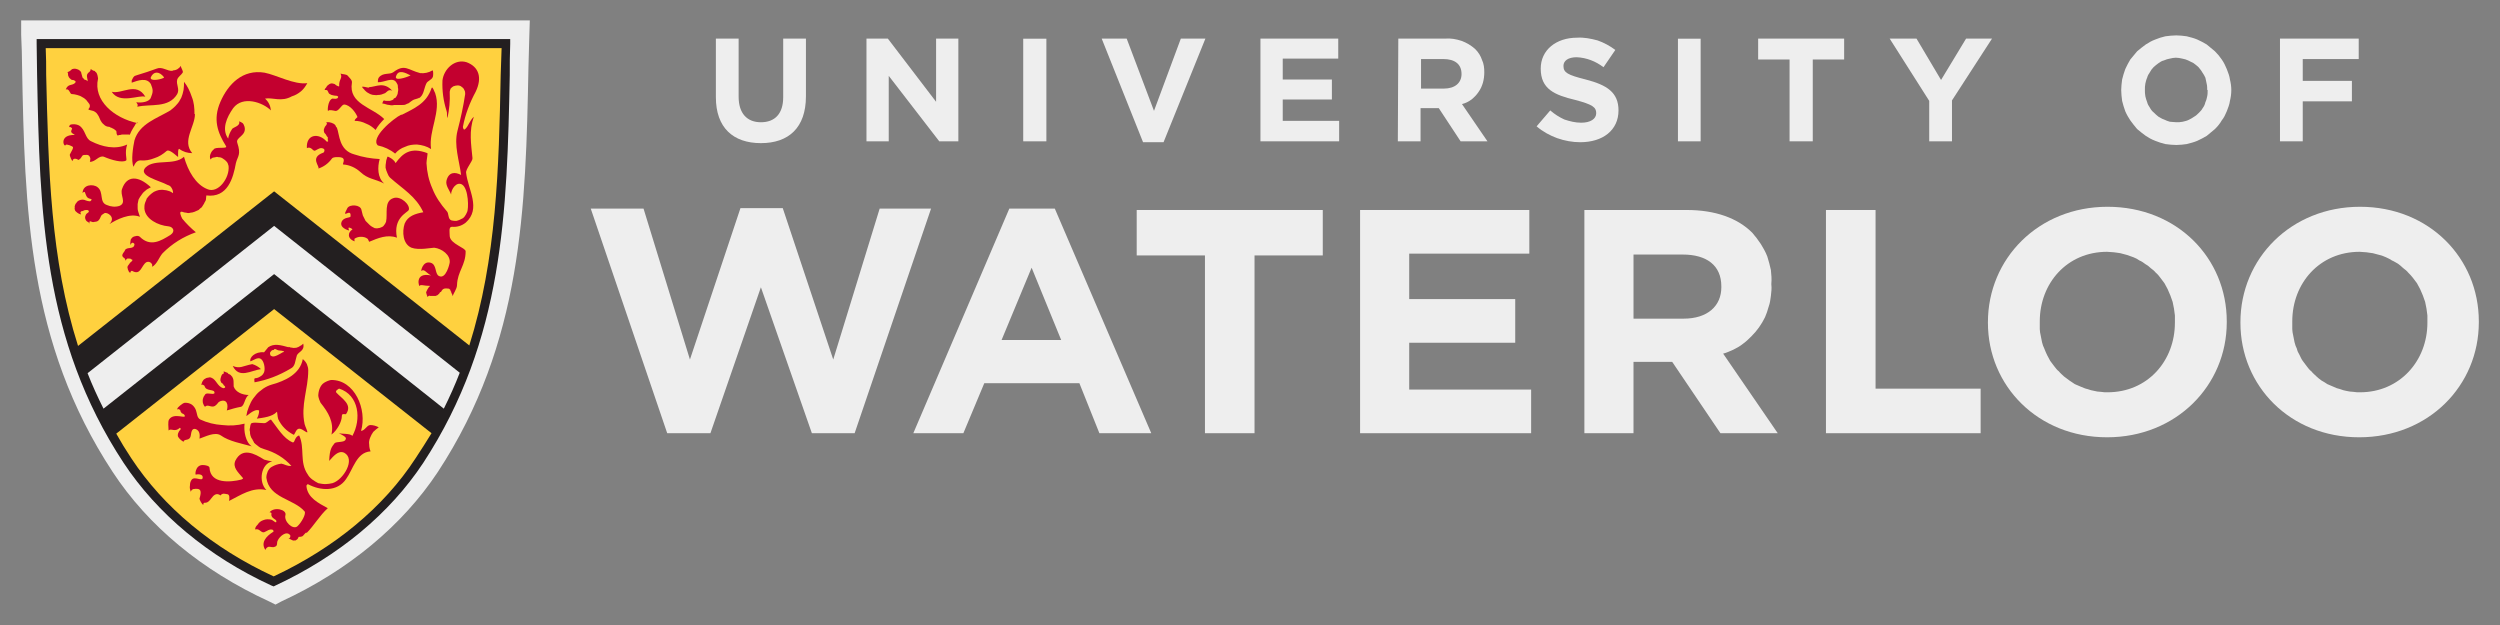 <?xml version="1.0" encoding="utf-8"?>
<!-- Generator: Adobe Illustrator 16.0.0, SVG Export Plug-In . SVG Version: 6.00 Build 0)  -->
<!DOCTYPE svg PUBLIC "-//W3C//DTD SVG 1.1//EN" "http://www.w3.org/Graphics/SVG/1.1/DTD/svg11.dtd">
<svg version="1.1" id="Layer_1" xmlns="http://www.w3.org/2000/svg" xmlns:xlink="http://www.w3.org/1999/xlink" x="0px" y="0px"
	  viewBox="0 0 260 65" enable-background="new 0 0 260 65" xml:space="preserve">
<rect x="0" y="0" width="260" height="65" fill="#808080" stroke="none"/>
<g>
	<polygon fill="#EEEEEE" points="61.439,21.697 66.928,21.697 71.753,37.392 77.007,21.647 81.407,21.647 86.657,37.392
		91.485,21.697 96.83,21.697 88.882,45.054 84.435,45.054 79.134,29.875 73.884,45.054 69.39,45.054 	"/>
	<path fill="#EEEEEE" d="M104.969,21.697h4.731l10.031,23.356h-5.395l-2.08-5.2h-9.89l-2.175,5.2h-5.206L104.969,21.697z
		 M110.364,35.361l-3.075-7.52l-3.125,7.52H110.364z"/>
	<polygon fill="#EEEEEE" points="125.315,26.566 118.217,26.566 118.217,21.839 137.568,21.839 137.568,26.566 130.471,26.566
		130.471,45.054 125.315,45.054 	"/>
	<polygon fill="#EEEEEE" points="141.449,21.839 159.05,21.839 159.05,26.378 146.558,26.378 146.558,31.105 157.584,31.105
		157.584,35.645 146.558,35.645 146.558,40.515 159.238,40.515 159.238,45.054 141.449,45.054 	"/>
	<path fill="#EEEEEE" d="M164.775,21.839h10.645c2.981,0,5.301,0.851,6.814,2.364c0.331,0.378,0.614,0.755,0.897,1.181
		c0.239,0.378,0.476,0.803,0.664,1.277c0.142,0.473,0.283,0.944,0.378,1.416c0.047,0.476,0.095,0.948,0.047,1.42v0.095
		c0.048,0.378,0,0.803-0.047,1.184c-0.047,0.378-0.095,0.755-0.236,1.133c-0.094,0.378-0.236,0.756-0.378,1.089
		c-0.188,0.378-0.38,0.709-0.616,1.039c-0.236,0.331-0.473,0.614-0.756,0.896c-0.283,0.287-0.569,0.57-0.9,0.807
		c-0.283,0.236-0.613,0.425-0.991,0.613c-0.334,0.142-0.712,0.33-1.089,0.425l5.678,8.276h-5.961l-5.017-7.423h-4.023v7.423h-5.108
		V21.839z M175.09,33.14c2.509,0,3.929-1.325,3.929-3.265V29.78c0-2.175-1.515-3.308-4.022-3.308h-5.112v6.667H175.09z"/>
	<polygon fill="#EEEEEE" points="189.899,21.839 195.059,21.839 195.059,40.42 205.986,40.42 205.986,45.054 189.899,45.054 	"/>
	<path fill="#EEEEEE" d="M206.744,33.564v-0.048c0-6.619,5.251-12.011,12.442-12.011c7.24,0,12.398,5.345,12.398,11.916v0.095
		c0,6.572-5.253,11.962-12.445,11.962S206.744,40.136,206.744,33.564z M226.19,33.564v-0.048c0-0.235,0-0.472,0-0.711
		c-0.048-0.236-0.048-0.472-0.095-0.708s-0.095-0.473-0.142-0.709c-0.095-0.235-0.142-0.425-0.236-0.661
		c-0.095-0.238-0.191-0.428-0.286-0.664c-0.095-0.188-0.235-0.425-0.33-0.613c-0.142-0.189-0.283-0.378-0.426-0.566
		c-0.142-0.188-0.283-0.378-0.472-0.522c-0.145-0.189-0.334-0.331-0.522-0.472c-0.188-0.189-0.378-0.331-0.566-0.426
		c-0.189-0.142-0.378-0.283-0.617-0.378c-0.188-0.142-0.378-0.235-0.613-0.33c-0.236-0.095-0.426-0.142-0.662-0.236
		c-0.238-0.047-0.475-0.142-0.711-0.189c-0.188-0.047-0.425-0.047-0.661-0.094c-0.238,0-0.475-0.05-0.711-0.05
		c-4.164,0-7.003,3.264-7.003,7.235v0.095c0,0.236,0,0.473,0,0.709c0,0.235,0.047,0.425,0.095,0.66
		c0.047,0.236,0.094,0.476,0.141,0.712c0.051,0.236,0.146,0.473,0.239,0.66c0.095,0.236,0.189,0.473,0.284,0.662
		c0.094,0.188,0.235,0.425,0.33,0.616c0.142,0.188,0.283,0.378,0.425,0.566c0.142,0.189,0.287,0.378,0.476,0.52
		c0.142,0.189,0.33,0.331,0.519,0.52c0.189,0.142,0.378,0.283,0.567,0.425c0.192,0.145,0.38,0.239,0.569,0.381
		c0.236,0.095,0.425,0.188,0.661,0.283s0.428,0.189,0.664,0.235c0.235,0.095,0.472,0.144,0.708,0.189
		c0.189,0.048,0.425,0.095,0.664,0.095c0.236,0.047,0.473,0.047,0.708,0.047C223.352,40.797,226.19,37.536,226.19,33.564z"/>
	<path fill="#EEEEEE" d="M233.004,33.564v-0.048c0-6.619,5.251-12.011,12.442-12.011c7.192,0,12.352,5.345,12.352,11.916v0.095
		c0,6.572-5.206,11.962-12.446,11.962C238.16,45.479,233.004,40.136,233.004,33.564z M252.45,33.564v-0.048c0-0.235,0-0.472,0-0.711
		c-0.048-0.236-0.048-0.472-0.095-0.708s-0.095-0.473-0.142-0.709c-0.095-0.235-0.142-0.425-0.235-0.661
		c-0.096-0.238-0.192-0.428-0.287-0.664c-0.095-0.188-0.236-0.425-0.33-0.613c-0.142-0.189-0.284-0.378-0.426-0.566
		s-0.33-0.378-0.472-0.522c-0.145-0.189-0.334-0.331-0.522-0.472c-0.188-0.189-0.378-0.331-0.566-0.473
		c-0.189-0.095-0.378-0.236-0.617-0.331c-0.188-0.142-0.425-0.235-0.614-0.33c-0.235-0.095-0.424-0.189-0.66-0.236
		c-0.239-0.047-0.476-0.142-0.712-0.189c-0.235-0.047-0.472-0.047-0.66-0.094c-0.239,0-0.476-0.05-0.712-0.05
		c-4.164,0-7.003,3.264-7.003,7.235v0.095c0,0.236,0,0.473,0,0.709c0,0.235,0.047,0.425,0.095,0.66
		c0.047,0.236,0.094,0.476,0.142,0.712c0.047,0.236,0.145,0.473,0.238,0.66c0.048,0.236,0.143,0.425,0.283,0.662
		c0.095,0.188,0.189,0.425,0.331,0.616c0.142,0.188,0.283,0.378,0.425,0.566c0.142,0.189,0.286,0.378,0.476,0.52
		c0.142,0.189,0.33,0.331,0.52,0.52c0.142,0.142,0.33,0.283,0.52,0.425c0.238,0.145,0.428,0.239,0.616,0.381
		c0.236,0.095,0.425,0.188,0.661,0.283c0.188,0.095,0.428,0.189,0.664,0.235c0.236,0.095,0.425,0.144,0.661,0.189
		c0.235,0.048,0.472,0.095,0.711,0.095c0.236,0.047,0.473,0.047,0.708,0.047C249.563,40.797,252.45,37.536,252.45,33.564z"/>
	<path fill="#EEEEEE" d="M74.451,10.111V4.014h2.367v6.05c0,1.75,0.897,2.65,2.316,2.65c1.467,0,2.319-0.9,2.319-2.603V4.014h2.364
		v6.003c0,3.264-1.797,4.869-4.684,4.869C76.248,14.886,74.451,13.28,74.451,10.111z"/>
	<polygon fill="#EEEEEE" points="90.113,4.014 92.335,4.014 97.353,10.586 97.353,4.014 99.669,4.014 99.669,14.697 97.683,14.697
		92.429,7.889 92.429,14.697 90.113,14.697 	"/>
	<rect x="106.415" y="4.025" fill="#EEEEEE" width="2.409" height="10.672"/>
	<polygon fill="#EEEEEE" points="114.576,4.014 117.175,4.014 120.015,11.53 122.807,4.014 125.362,4.014 121.009,14.791
		118.878,14.791 	"/>
	<polygon fill="#EEEEEE" points="131.087,4.014 139.177,4.014 139.177,6.094 133.404,6.094 133.404,8.27 138.516,8.27
		138.516,10.347 133.404,10.347 133.404,12.569 139.271,12.569 139.271,14.697 131.087,14.697 	"/>
	<path fill="#EEEEEE" d="M150.155,9.214c1.184,0,1.845-0.614,1.845-1.515c0-1.038-0.709-1.558-1.892-1.558h-2.32v3.072H150.155z
		 M145.424,4.014h4.873c0.567-0.047,1.136,0.047,1.703,0.236c0.522,0.188,0.994,0.472,1.419,0.85c0.331,0.33,0.57,0.708,0.711,1.137
		c0.189,0.378,0.237,0.85,0.237,1.274c0,0.378-0.048,0.759-0.143,1.089c-0.095,0.331-0.235,0.661-0.475,0.992
		c-0.188,0.283-0.425,0.52-0.709,0.755c-0.33,0.239-0.617,0.381-0.994,0.476l2.65,3.875h-2.792l-2.27-3.45h-1.895v3.45h-2.364
		L145.424,4.014z"/>
	<path fill="#EEEEEE" d="M159.806,13.139l1.42-1.655c0.428,0.378,0.946,0.708,1.467,0.944c0.569,0.188,1.136,0.333,1.752,0.333
		c0.945,0,1.562-0.381,1.562-0.994s-0.38-0.897-2.178-1.372c-2.175-0.52-3.594-1.134-3.594-3.262c0-1.938,1.607-3.214,3.782-3.214
		c0.712-0.047,1.42,0.095,2.131,0.284c0.661,0.235,1.278,0.566,1.845,0.991l-1.23,1.797c-0.803-0.613-1.75-0.991-2.792-1.039
		c-0.897,0-1.372,0.378-1.372,0.897c0,0.709,0.428,0.944,2.319,1.42c2.176,0.566,3.406,1.322,3.406,3.214
		c0,2.08-1.656,3.308-3.973,3.308c-0.806,0-1.608-0.142-2.414-0.425C161.178,14.083,160.47,13.705,159.806,13.139z"/>
	<rect x="174.506" y="4.025" fill="#EEEEEE" width="2.361" height="10.672"/>
	<polygon fill="#EEEEEE" points="186.115,6.188 182.849,6.188 182.849,4.014 191.791,4.014 191.791,6.188 188.527,6.188
		188.527,14.697 186.115,14.697 	"/>
	<polygon fill="#EEEEEE" points="200.639,10.491 196.525,4.014 199.316,4.014 201.869,8.316 204.473,4.014 207.17,4.014
		203.006,10.444 203.006,14.697 200.639,14.697 	"/>
	<path fill="#EEEEEE" d="M229.549,9.355c0-0.189,0-0.425-0.048-0.614c-0.047-0.235-0.094-0.425-0.142-0.664
		c-0.095-0.188-0.188-0.378-0.33-0.566c-0.095-0.188-0.236-0.33-0.378-0.52c-0.142-0.142-0.334-0.283-0.522-0.425
		c-0.189-0.095-0.377-0.188-0.566-0.283c-0.188-0.095-0.378-0.142-0.617-0.189C226.71,6.047,226.521,6,226.285,6
		c-0.189,0-0.426,0.047-0.614,0.094c-0.239,0.048-0.428,0.095-0.617,0.189c-0.235,0.047-0.425,0.188-0.566,0.283
		c-0.188,0.142-0.378,0.283-0.522,0.425c-0.142,0.142-0.283,0.331-0.378,0.52c-0.142,0.188-0.235,0.378-0.283,0.566
		c-0.095,0.192-0.142,0.429-0.188,0.617c-0.048,0.236-0.048,0.425-0.048,0.661c0,0.188,0,0.425,0.048,0.661
		c0.047,0.188,0.094,0.378,0.188,0.616c0.048,0.189,0.142,0.378,0.283,0.566c0.095,0.189,0.236,0.378,0.425,0.521
		c0.145,0.142,0.287,0.283,0.476,0.425c0.188,0.094,0.378,0.235,0.566,0.283c0.189,0.094,0.425,0.188,0.617,0.236
		c0.236,0,0.425,0.05,0.661,0.05c0.235,0,0.425,0,0.661-0.05c0.191-0.048,0.428-0.095,0.616-0.189
		c0.189-0.095,0.378-0.188,0.567-0.33c0.188-0.095,0.333-0.236,0.522-0.425c0.142-0.143,0.283-0.284,0.378-0.473
		c0.142-0.188,0.235-0.378,0.282-0.614c0.095-0.188,0.142-0.38,0.189-0.616c0.047-0.188,0.047-0.425,0.047-0.661H229.549z
		 M220.606,9.355c0-0.331,0.047-0.708,0.095-1.086c0.095-0.381,0.188-0.711,0.33-1.089c0.142-0.331,0.334-0.661,0.522-0.992
		c0.236-0.286,0.473-0.569,0.709-0.853c0.283-0.236,0.569-0.473,0.899-0.709c0.283-0.188,0.614-0.377,0.994-0.519
		c0.331-0.142,0.662-0.236,1.04-0.331c0.38-0.047,0.758-0.095,1.136-0.095s0.758,0.048,1.089,0.095
		c0.378,0.095,0.756,0.189,1.089,0.331c0.331,0.142,0.661,0.33,0.991,0.519c0.283,0.236,0.57,0.473,0.853,0.709
		c0.284,0.283,0.521,0.566,0.709,0.853c0.236,0.331,0.381,0.661,0.522,0.992c0.142,0.378,0.283,0.708,0.33,1.089
		c0.095,0.378,0.142,0.755,0.142,1.086c0,0.378-0.047,0.756-0.142,1.136c-0.047,0.378-0.188,0.708-0.33,1.086
		c-0.142,0.331-0.286,0.661-0.522,0.944c-0.188,0.334-0.425,0.617-0.709,0.9c-0.282,0.236-0.569,0.473-0.853,0.709
		c-0.33,0.188-0.66,0.377-0.991,0.519c-0.333,0.142-0.711,0.236-1.089,0.334c-0.331,0.047-0.711,0.095-1.089,0.095
		s-0.756-0.048-1.136-0.095c-0.378-0.098-0.709-0.192-1.04-0.334c-0.38-0.142-0.711-0.33-0.994-0.519
		c-0.33-0.236-0.616-0.473-0.899-0.709c-0.236-0.283-0.473-0.566-0.709-0.9c-0.188-0.283-0.381-0.613-0.522-0.944
		c-0.142-0.378-0.235-0.708-0.33-1.086C220.653,10.111,220.606,9.733,220.606,9.355z"/>
	<polygon fill="#EEEEEE" points="237.118,4.014 245.306,4.014 245.306,6.142 239.485,6.142 239.485,8.411 244.597,8.411
		244.597,10.539 239.485,10.539 239.485,14.697 237.118,14.697 	"/>
	<path fill="#EEEEEE" d="M28.651,62.878l-0.664-0.33c-7.003-3.217-12.584-7.851-16.276-13.475C2.863,35.598,2.58,21.697,2.296,6.991
		c0-1.136-0.047-2.222-0.094-3.358V2.122H55.1l-0.047,1.511c-0.047,1.137-0.047,2.223-0.094,3.358
		c-0.283,14.706-0.617,28.653-9.417,42.082c-3.689,5.577-9.32,10.258-16.276,13.475L28.651,62.878z"/>
	<path fill="#FFD13F" d="M28.509,20.23L7.783,36.447c-3.312-10.261-3.217-20.992-3.5-31.914h48.355
		c-0.283,10.97-0.142,21.653-3.5,31.914L28.509,20.23z"/>
	<path fill="#FFD13F" d="M45.305,45.194c-0.52,0.897-1.089,1.798-1.656,2.695c-3.692,5.628-9.178,9.785-15.187,12.577
		c-6.059-2.792-11.498-6.902-15.189-12.577c-0.567-0.851-1.609-2.601-1.609-2.601l16.846-13.381L45.305,45.194z"/>
	<path fill="#C3002F" d="M14.314,12.809c-2.461-0.522-4.636-2.364-4.117-4.637c0,0-0.047-0.613-0.283-0.708
		c0,0-0.047-0.095-0.094-0.095c-0.095,0-0.189-0.047-0.236-0.095L9.441,7.181c-0.047,0.094,0,0.142-0.094,0.236
		c-0.05,0.047-0.05,0.094-0.097,0.094c-0.047,0-0.047,0.095-0.095,0.095C8.966,7.794,9.061,8.077,9.108,8.316
		c0,0.047,0,0.142,0,0.142s0,0-0.094-0.095L8.919,8.316c-0.047,0-0.189-0.047-0.189-0.095c-0.047-0.05,0-0.05-0.094-0.097
		c-0.047,0-0.094-0.189-0.142-0.378c0-0.048-0.047-0.095-0.047-0.188c0-0.142-0.377-0.378-0.236-0.284
		c0.142,0.143,0-0.047-0.236-0.094c-0.145-0.048-0.286-0.048-0.428,0c-0.047,0-0.047,0-0.095,0.047
		C7.311,7.369,7.169,7.464,6.98,7.511h0.047c0.094,0.142,0,0.283,0.094,0.425C7.169,8.077,7.263,8.172,7.405,8.27
		c0.094,0.094,0.283,0,0.378,0.142c0,0,0.191,0.047,0,0.236C7.452,8.931,7.075,8.694,6.838,9.309C7.216,9.166,7.263,9.78,7.452,9.78
		s0.378,0.048,0.57,0.095c0.142,0.047,0.331,0.094,0.472,0.188c0.189,0.095,0.331,0.189,0.472,0.331
		c0.095,0.145,0.236,0.286,0.331,0.428c0.239,0.52-0.472,0.52,0.192,0.661c0.283,0.047,0.52,0.188,0.661,0.425
		c0.189,0.236,0.236,0.566,0.425,0.806c0.094,0.142,0.239,0.236,0.333,0.33c0.142,0.095,0.283,0.142,0.425,0.142
		c0.095,0,0.142,0.095,0.236,0.095c0.094,0.048,0.189,0.095,0.283,0.142c0.047,0.047,0.189,0.142,0.236,0.189
		c0.047,0.094,0,0.283,0.094,0.425c0.097,0.142,0.145,0,0.192,0c0.047,0,0.094,0,0.142,0c0.095-0.048,0.236-0.048,0.331-0.048
		c0.189,0,0.142,0,0.378,0c0.047,0,0.094,0,0.142,0c0.094,0,0.142,0.048,0.142,0c0.094-0.235,0.189-0.425,0.333-0.66
		c0.094-0.143,0.189-0.284,0.283-0.473c0,0,0.236-0.142,0.189-0.142V12.809z"/>
	<path fill="#C3002F" d="M8.211,13.044c0.708,0.425,0.614,1.369,1.278,1.653c1.133,0.569,2.505,0.9,3.736,0.333
		c-0.283,0.85,0,1.559-0.095,1.652c-0.377,0.284-1.561-0.047-2.316-0.377c-0.522-0.189-0.9,0.566-1.467,0.52
		c0.047-0.143,0.047-0.283,0.047-0.378c-0.098-0.283-0.192-0.378-0.617-0.331c-0.331,0-0.189,0.284-0.614,0.52
		C7.975,16.494,7.594,16.4,7.547,16.73c0,0.142-0.331-0.52-0.284-0.661c0.284-0.52,0.331-0.614,0.331-0.756
		c0-0.094-0.708-0.38-0.756-0.235c-0.189,0.33-0.758-1.09,0.945-1.042c-0.473-0.283-0.425-0.331-0.284-0.661
		c0-0.047-0.189-0.236-0.283-0.142c-0.047-0.048,0-0.095,0-0.142c0.047-0.095,0.094-0.095,0.142-0.142
		C7.641,12.902,7.927,12.902,8.211,13.044z"/>
	<path fill="#C3002F" d="M11.617,9.544c1.042,0.284,2.556-1.086,3.5,0.52C14.456,9.828,12.469,10.869,11.617,9.544z"/>
	<path fill="#C3002F" d="M20.275,11.861c0,1.324-1.373,2.788-0.283,4.066c-0.476,0-0.947-0.142-1.325-0.425
		c-0.189-0.142-0.142,0.613-0.142,0.803c0.047,0.142-0.853-0.851-1.184-0.614c-0.377,0.331-0.806,0.614-1.278,0.756
		c-0.472,0.188-0.947,0.283-1.466,0.235c-0.378,0-0.567,0.331-0.708,0.665c-0.287-0.617-0.047-2.081,0.094-2.745
		c0.519-1.747,2.317-2.27,3.736-3.119c0.236-0.189,0.475-0.378,0.664-0.614c0.188-0.188,0.331-0.425,0.472-0.711
		c0.094-0.236,0.189-0.52,0.236-0.803c0.047-0.283,0.047-0.566,0.047-0.85c0.377,0.472,0.617,0.991,0.806,1.558
		c0.236,0.569,0.283,1.184,0.283,1.798H20.275z"/>
	<path fill="#C3002F" d="M13.697,26.992c0.145,0,0.05,0.142,0,0.188c-0.142,0.095-0.236,0.236-0.331,0.378
		c-0.094,0.095-0.142,0.236-0.094,0.331c0,0.094,0.047,0.188,0.094,0.282c0,0.048,0.047,0.095,0.094,0.142l0.095,0.095
		c-0.047-0.142,0.142-0.283,0.191-0.236c0.897,0.522,0.944-0.566,1.467-0.896c0.095-0.047,0.142-0.047,0.236-0.047
		c0.094,0,0.142,0.047,0.236,0.094c0.047,0.048,0.094,0.095,0.142,0.189c0,0.094,0,0.142,0,0.235
		c0.519-0.283,0.708-0.991,1.089-1.417c0.992-0.994,2.128-1.702,3.453-2.174c-0.519-0.429-0.994-0.9-1.419-1.42
		c-0.142-0.283-0.378-0.803,0-0.709c0.142,0.048,0.283,0.095,0.425,0.095c0.141,0.047,0.286,0.047,0.428,0
		c0.142,0,0.283-0.047,0.425-0.095c0.142-0.047,0.284-0.142,0.425-0.188c0.094-0.095,0.188-0.191,0.33-0.286
		c0.098-0.142,0.145-0.236,0.239-0.378c0.047-0.142,0.142-0.236,0.189-0.378c0-0.142,0.047-0.33,0.047-0.472
		c2.222,0.283,2.792-1.798,3.075-3.358c0.188-0.756,0.566-0.851,0.141-2.128c-0.188-0.566,0.995-0.708,0.759-1.653
		c-0.05-0.142-0.097-0.283-0.192-0.377c-0.142-0.095-0.236-0.145-0.378-0.192c0.189,0.522-0.708,0.617-0.755,0.853
		c-0.191,0.284-0.333,0.614-0.38,0.944c-0.708-0.991-0.142-2.222,0.522-3.166c0.992-1.325,3.075-0.614,3.925,0.236
		c-0.047-0.473-0.236-0.897-0.614-1.23c0.806-0.142,1.703,0.38,2.792-0.236c0.331-0.095,0.661-0.283,0.947-0.52
		c0.283-0.236,0.472-0.52,0.661-0.85c-1.373,0.188-3.217-0.854-4.448-1.089c-2.272-0.378-3.786,1.183-4.589,3.027
		c-0.806,1.842-0.284,3.214,0.566,4.586c0.236,0.331-0.755,0.095-1.184,0.283c-0.094,0.095-0.142,0.143-0.236,0.236
		c-0.047,0.047-0.094,0.142-0.142,0.236s-0.095,0.236-0.095,0.33c0,0.095,0,0.189,0.047,0.331c0.095-0.095,0.142-0.142,0.236-0.188
		c0.094,0,0.188-0.048,0.283-0.048c0.097-0.047,0.239-0.047,0.333,0c0.094,0,0.189,0,0.283,0.048
		c0.095,0.047,0.189,0.094,0.236,0.142c0.094,0.047,0.188,0.141,0.236,0.188c0.094,0.095,0.142,0.142,0.189,0.236
		c0.047,0.094,0.047,0.188,0.094,0.286c0.142,1.228-1.086,2.93-2.222,2.411c-1.184-0.476-1.986-1.845-2.414-3.358
		c-1.042,0.947-3.028,0.188-3.975,1.089c-0.897,0.897,1.419,1.369,2.272,1.842c0.189,0.047,0.331,0.142,0.425,0.333
		c0.095,0.142,0.142,0.331,0.142,0.52c-0.142-0.094-0.283-0.188-0.472-0.236c-0.142-0.047-0.331-0.094-0.472-0.094
		c-0.189-0.048-0.378,0-0.522,0c-0.189,0.047-0.331,0.094-0.52,0.188c-0.141,0.095-0.283,0.189-0.425,0.33
		c-0.094,0.095-0.236,0.236-0.331,0.378c-0.047,0.189-0.145,0.331-0.192,0.52c-0.047,0.142-0.047,0.331-0.047,0.522
		c0.094,1.086,1.419,1.747,2.508,1.842c0.472,0.047,0.758,0.522,0.189,0.9c-0.992,0.613-2.081,1.274-3.169,0.188
		c-0.048-0.047-0.142-0.095-0.236-0.095c-0.094,0-0.189,0-0.283,0.048c-0.095,0-0.142,0.047-0.236,0.095
		c-0.047,0.046-0.145,0.141-0.192,0.235c-0.047,0.188-0.047,0.378-0.047,0.566c0.047-0.094,0.142-0.236,0.239-0.236
		c0.095,0,0.236,0.143,0.189,0.189c-0.047,0.566-0.806,0.188-0.995,0.614c0,0,0,0.094-0.047,0.094c-0.189,0.286-0.378,0.476,0,0.711
		c0-0.047,0.142,0.236,0.142,0.284c0-0.095,0.047-0.142,0.094-0.189c0.047-0.047,0.142-0.095,0.189-0.047h0.189L13.697,26.992z"/>
	<path fill="#C3002F" d="M9.061,21.839c-0.142,0-0.284,0-0.425,0.095c-0.094,0.047-0.189,0-0.236,0.094
		c-0.047,0.048-0.047,0.095,0,0.189c0,0,0,0.095,0.047,0.095c-0.188-0.048-0.377-0.143-0.52-0.284
		C7.88,21.98,7.83,21.934,7.83,21.934c-0.047-0.048,0-0.095-0.047-0.142c-0.047-0.048-0.047-0.095,0-0.145
		c-0.047-0.142,0-0.283,0.047-0.378c0-0.047,0.05-0.095,0.097-0.142l0.095-0.142c0.094-0.095,0.189-0.142,0.331-0.189
		c0.189-0.047,0.377-0.047,0.566,0.048c0.142,0.047,0.284,0.094,0.428,0.094c0.094,0,0.236-0.188,0.142-0.236
		c-0.475-0.094-0.475-0.235-0.664-0.707c-0.047-0.095-0.189,0-0.236,0.094c0-0.9,1.089-0.995,1.562-0.614
		c0.664,0.521,0.142,1.559,0.947,1.842c0.425,0.189,0.897,0.236,1.325,0.095c0.803-0.331,0-1.134,0.283-1.795
		c0.472-1.324,1.608-1.419,2.981-0.142c-0.142,0.095-0.284,0.142-0.425,0.236c-0.097,0.095-0.239,0.189-0.333,0.284
		c-0.094,0.094-0.189,0.235-0.283,0.377c-0.094,0.095-0.142,0.236-0.236,0.378c-0.047,0.142-0.047,0.283-0.095,0.473
		c0,0.142,0,0.283,0,0.425c0,0.191,0.047,0.333,0.095,0.475c0.047,0.142,0.094,0.283,0.142,0.425
		c-1.042-0.425-2.415,0.284-3.17,0.756c0.708-0.708-0.236-1.275-0.519-1.134l-0.287,0.189c-0.142,0.188-0.142,0.378-0.331,0.566
		c-0.094,0.095-0.236,0.142-0.378,0.142c-0.142,0.048-0.283,0.048-0.425-0.047c0,0-0.145,0-0.145,0.047c0,0.048,0,0.143,0,0.189
		l-0.094-0.142c-0.142-0.048-0.236-0.142-0.284-0.236c-0.094-0.188-0.094-0.331,0-0.52c0.047-0.142,0.189-0.189,0.284-0.283
		C9.297,21.98,9.203,21.839,9.061,21.839z"/>
	<path fill="#C3002F" d="M35.132,10.017c0.094,0.047,0,0.236-0.142,0.236c-0.095,0.047-0.283,0-0.425,0
		c-0.522,0.191-0.522,1.467-0.428,1.277c0.05-0.142,0.475-0.047,0.711,0c0.378,0.095,0.662-0.661,0.948-0.661
		c0.614,0.048,1.181,0.803,1.372,1.275c0.047,0.094-0.239,0.142-0.286,0.425c0.428,0,0.806,0.095,1.184,0.286
		c0.377,0.142,0.711,0.378,0.995,0.661c0.236-0.425,0.566-0.803,0.897-1.137c-1.228-1.227-3.736-1.558-3.358-3.78
		c0.047-0.283-0.284-0.522-0.425-0.711c-0.141-0.189-0.519-0.142-0.758-0.236c0.239,0.52-0.189,0.569-0.142,1.325
		c0,0-0.047,0-0.094,0c-0.142-0.047-0.284-0.142-0.378-0.236c-0.142-0.047-0.283-0.094-0.425-0.047
		c-0.095,0.047-0.142,0.047-0.239,0.142c-0.094,0.048-0.189,0.188-0.236,0.283l-0.047,0.047c-0.047,0.048-0.095,0.143-0.095,0.189
		c0.047,0,0.284,0,0.284,0.047c0.047,0.048,0.094,0.189,0.145,0.284c0.047,0.094,0.142,0.094,0.283,0.188
		c0.188,0.047,0.377,0.094,0.566,0.094L35.132,10.017z"/>
	<path fill="#C3002F" d="M38.349,9.072c0.806-0.048,1.561-0.614,2.461,0.378c-0.142-0.095-0.331-0.095-0.472,0
		c-0.095,0.094-0.189,0.142-0.284,0.236c-0.145,0.047-0.239,0.094-0.38,0.142c-0.142,0.047-0.283,0.047-0.378,0.047
		c-0.142,0.047-0.283,0-0.425,0S38.635,9.828,38.49,9.78c-0.095-0.047-0.236-0.142-0.331-0.188
		c-0.094-0.095-0.236-0.189-0.283-0.283c-0.095-0.095-0.189-0.189-0.236-0.284c0.236-0.047,0.52,0.095,0.755,0.095L38.349,9.072z"/>
	<path fill="#C3002F" d="M41.757,11.955c1.278-0.661,2.6-1.18,3.122-2.789c0.095-0.282,0.331,0.473,0.378,0.521
		c0.664,1.938-0.708,3.877-0.425,5.816c-0.425-0.283-0.947-0.425-1.467-0.473c-0.425,0-0.853,0.048-1.23,0.236
		c-0.425,0.142-0.759,0.378-1.042,0.708c-0.52-0.425-1.136-0.708-1.797-0.85c-0.806-0.759,1.562-2.792,2.461-3.217V11.955z"/>
	<path fill="#C3002F" d="M38.254,24.863c0.141,0.236-0.095-0.188,0.141,0.284c0.9-0.378,1.895-0.803,2.887-0.426
		c-0.425-2.08,1.089-2.6,1.23-2.883c0.189-0.522-0.85-1.514-1.608-1.23c-0.995,0.33-0.566,1.608-0.755,2.458
		c-0.047,0.095-0.095,0.236-0.192,0.33c-0.047,0.095-0.142,0.189-0.283,0.236c-0.095,0.048-0.236,0.095-0.331,0.095
		c-0.142,0.047-0.283,0-0.378,0c-0.189-0.095-0.377-0.188-0.522-0.331c-0.142-0.141-0.283-0.282-0.425-0.424
		c-0.094-0.189-0.189-0.378-0.283-0.567c-0.047-0.188-0.095-0.378-0.142-0.566c-0.095-0.569-1.231-0.616-1.467-0.191
		c-0.711,1.325,0.425-0.142,0.331,0.853c0,0.189-0.756,0.047-0.947,0.614c-0.142,0.425,0.286,0.708,0.758,0.853
		c0.094,0-0.095-0.239,0-0.286c0.094-0.048,0.425,0.142,0.377,0.188c-0.472,0.287-0.566,0.947,0.236,1.23c0,0-0.047-0.236,0-0.283
		c0.239-0.141,0.428-0.188,0.664-0.188c0.236,0,0.472,0.048,0.661,0.188L38.254,24.863z"/>
	<path fill="#C3002F" d="M24.204,38.056c0.755,0.33,1.039,0,2.033-0.189c0.331,0.095,0.664,0.284,0.9,0.52
		C26.095,38.527,24.864,39.425,24.204,38.056z"/>
	<path fill="#C3002F" d="M23.775,38.858c-0.047-0.047-0.094-0.094-0.142-0.094c-0.094-0.048-0.142-0.048-0.236-0.095l-0.141-0.048
		c0,0.048,0.047,0.189,0,0.236c-0.047,0-0.142,0.047-0.189,0.142c0,0.047-0.047,0.047-0.047,0.095
		c-0.047,0.095-0.047,0.188-0.094,0.33c0,0.047,0,0.142,0,0.189c0,0,0.094,0.145,0.094,0.191l0.142,0.095
		c0.142,0.142,0,0.095,0.189,0.235c0.189,0.189-0.047,0.236-0.142,0.236c-0.614-0.188-0.708-0.9-1.23-1.089
		c-0.095-0.048-0.236-0.048-0.331,0c-0.142,0-0.236,0.047-0.378,0.142c-0.095,0.047-0.142,0.142-0.236,0.286
		c-0.051,0.095-0.051,0.189-0.098,0.331c0.098-0.047,0.145-0.047,0.192,0c0.047,0,0.094,0.047,0.142,0.094
		c0.142,0.614,1.039,0.284,1.039,0.709c0,0.282-0.708-0.048-0.944,0.142c-0.047,0.094-0.142,0.188-0.189,0.283
		c-0.047,0.142-0.094,0.236-0.094,0.378c0,0.094,0,0.236,0.047,0.333c0.047,0.142,0.094,0.236,0.189,0.33
		c0.283-0.33,0.661,0.143,1.039-0.094c0.333-0.236,0.286-0.381,0.522-0.476c0.708-0.282,0.897,0.334,0.708,0.948
		c0.475-0.142,0.948-0.284,1.467-0.379c0.381-0.094,0.381-0.946,0.806-1.23c-0.617,0-1.373-0.283-1.562-0.896
		c0-0.048,0-0.142,0-0.188c0-0.284,0-0.523-0.094-0.712c-0.047-0.048-0.047-0.048-0.047-0.094l-0.095-0.095
		c-0.047-0.095-0.144-0.142-0.239-0.189c-0.047,0-0.094,0-0.142-0.047H23.775z"/>
	<path fill="#C3002F" d="M19.187,43.161c0.283,0.52-1.089-0.33-1.608,0.473c-0.142,0.235-0.047,0.806-0.047,1.136
		c0.283-0.283,0.617,0.235,1.184-0.283c0.047,0.095,0.142,0.095,0.047,0.188c-0.094,0.095-0.189,0.236-0.236,0.379
		c-0.047,0.141-0.047,0.282,0,0.377c0.142,0.235,0.331,0.378,0.566,0.52c0.047-0.378,0.664,0,0.759-0.709
		c0.047-0.282,0.094-0.755,0.519-0.613c0.425,0.188,0.425,0.613,0.378,0.991c0.57-0.188,1.608-0.755,2.226-0.33
		c0.85,0.614,2.222,0.851,3.216,1.133c-0.661-0.425-0.853-1.605-0.755-2.363c-0.759,0.191-1.517,0.239-2.319,0.145
		c-0.806-0.051-1.562-0.239-2.273-0.569c-0.377-0.189-0.33-0.614-0.472-0.992c-0.094-0.236-0.236-0.425-0.425-0.566
		c-0.236-0.145-0.428-0.191-0.711-0.191c-0.236,0-0.85,0.569-0.755,0.569c-0.047,0-0.047,0.095-0.047,0.142
		c0.047-0.047,0.141-0.047,0.188-0.047c0.047,0.047,0.095,0.094,0.142,0.142c0,0.094,0.047,0.188,0.142,0.282
		C18.998,43.02,19.139,43.066,19.187,43.161z"/>
	<path fill="#C3002F" d="M22.878,51.578c0.283-0.378,0.566-0.189,0.708-0.189c0.331,0,0.284,0.426,0.236,0.709
		c1.23-0.614,2.414-1.467,3.881-1.134c-0.853-0.853-0.566-2.744,0.614-2.98c-0.283-0.047-0.566-0.094-0.85-0.188
		c-1.042-0.661-2.272-1.275-2.98,0.095c-0.331,0.708,0.283,1.23,0.755,1.796c0.095,0.095-0.047,0.143-0.142,0.189
		c-1.133,0.283-3.217,0.473-3.311-1.23c0-0.189-0.425-0.284-0.708-0.284c-0.806,0-0.806,1.09-0.711,0.995
		c0.142-0.047,0.759-0.094,0.711,0.33c-0.047,0.426-0.806-0.188-1.136,0.189c-0.142,0.189-0.189,0.378-0.189,0.614
		c-0.047,0.236,0,0.425,0.095,0.664c0-0.142,0.142-0.239,0.236-0.287c0.85-0.141,0.897,0.192,0.661,0.995
		c0,0.094,0.236,0.614,0.428,0.661c-0.047-0.047-0.047-0.094,0-0.188c0,0,0.047-0.047,0.095-0.047c0.094,0,0.189,0,0.283-0.048
		c0.047-0.047,0.095-0.047,0.142-0.095c0.047-0.047,0.095-0.095,0.142-0.142c0.236-0.283,0.378-0.566,0.711-0.614
		c0.142,0,0.283,0.048,0.378,0.142L22.878,51.578z"/>
	<path fill="#C3002F" d="M31.868,55.456c0.803-0.806,1.373-1.845,2.223-2.604c-0.944-0.519-2.128-1.085-2.223-2.316
		c0-0.094,0.142-0.188,0.142-0.188c1.325,0.711,3.075,0.806,3.976-0.52c0.755-1.039,1.086-2.789,2.553-2.884
		c-0.095-0.236-0.142-0.472-0.142-0.711c-0.047-0.236,0-0.473,0.095-0.708c0.098-0.236,0.192-0.426,0.333-0.614
		c0.189-0.188,0.378-0.33,0.567-0.472c-0.284-0.142-0.567-0.236-0.9-0.236c-0.378,0.047-0.52,0.566-0.944,0.613
		c0.661-2.222-0.664-5.345-3.123-5.297c-0.236,0.047-0.475,0.142-0.711,0.286c-0.236,0.142-0.378,0.378-0.472,0.614
		c-0.094,0.235-0.142,0.52-0.142,0.755c0.047,0.284,0.142,0.52,0.236,0.709c0.803,0.994,1.42,2.032,1.136,3.311
		c0.331-0.235,0.566-0.566,0.755-0.896c0.189-0.334,0.331-0.712,0.331-1.089c0-0.237,0.38-0.095,0.428-0.143
		c0.708-0.991-0.428-1.607-0.995-2.222c-0.189-0.189,0.236-0.425,0.283-0.425c2.083,0.66,2.32,3.214,1.372,4.916
		c-0.236-0.282-1.136-0.188-1.419-0.282c0.995,0.472,0.711,0.565,0.711,0.66c-0.094,0.331-0.947,0.189-1.136,0.378
		c-0.283,0.381-0.52,0.569-0.567,1.845c0.425-0.473,0.945-1.134,1.562-0.851c1.228,0.662-0.095,2.837-1.23,3.167
		c-0.236,0.047-0.475,0.095-0.711,0.095c-0.284,0-0.52-0.048-0.755-0.095c-0.189-0.095-0.428-0.236-0.617-0.378
		s-0.378-0.331-0.472-0.52c-0.9-1.277-0.283-2.788-0.9-4.066c-0.52,0.142-0.425,0.851-0.708,0.708
		c-0.947-0.425-1.514-1.463-2.225-2.363c-0.283,0.095-0.425,0.377-0.708,0.377c-0.425,0-1.183-0.142-1.372,0.048
		C26.048,44.203,26,44.345,26,44.486c-0.047,0.142-0.047,0.283,0,0.425c0,0.143,0,0.237,0.047,0.378
		c0.047,0.142,0.094,0.283,0.189,0.377c0.047,0.143,0.142,0.237,0.189,0.379c0.094,0.095,0.189,0.188,0.331,0.283
		c0.095,0.094,0.192,0.145,0.333,0.239c0.142,0.047,0.236,0.094,0.377,0.141c1.136,0.331,2.081,0.897,2.839,1.747
		c-0.472,0.048-0.711-0.188-1.042-0.235c-0.377,0.047-0.661,0.141-0.995,0.33c-0.188,0.095-0.331,0.287-0.425,0.476
		c-0.094,0.236-0.142,0.425-0.142,0.66c0.283,2.129,2.839,2.176,3.975,3.498c0.189,0.239-0.331,1.184-0.758,1.561
		c-0.472,0.379-1.419-0.52-1.231-1.18c0.145-0.57-1.18-0.9-1.655-0.283c0.188,0,0.236,0.094,0.188,0.188
		c-0.047,0.473,0.57,0.52,0.522,0.755c0,0.284-0.33-0.142-0.569-0.188c-0.236-0.048-0.52-0.048-0.755,0.046
		c-0.283,0.095-0.472,0.236-0.617,0.473c-0.095,0.095-0.331,0.331-0.236,0.52c0.428-0.188,0.617,0.476,0.995,0.236
		c0.236-0.095,0.425-0.283,0.708-0.236c0.145,0,0.239,0.188,0.145,0.236c-0.759,0.475-1.325,1.136-0.806,1.892
		c0-0.047,0.047-0.142,0.095-0.188s0.094-0.095,0.189-0.142c0.189-0.048,0.475,0.095,0.664,0c0.377-0.095,0.188-0.426,0.331-0.661
		c0.188-0.426,0.897-1.042,1.278-0.567c0.094,0.095,0,0.378-0.189,0.378c0.236,0,0.425,0.236,0.614,0.189c0.047,0,0.095,0,0.142,0
		c0.047-0.048,0.095-0.048,0.142-0.095c0.095-0.048,0.142-0.189,0.189-0.284c0.142,0,0.381,0,0.475-0.141
		c0.095-0.095,0.189-0.236,0.331-0.334V55.456z"/>
	<path fill="#C3002F" d="M28.27,39.995c1.373-0.381,2.934-1.09,3.22-2.65c0.188,0.145,0.331,0.333,0.425,0.521
		c0.094,0.236,0.142,0.426,0.142,0.661c0,1.938-0.803,3.595-0.378,5.578c0.047,0.239,0.425,0.948,0.236,0.854
		c-0.189-0.048-0.661-0.52-0.947-0.331c-0.283,0.188-0.331,0.708-0.472,0.566c-0.711-0.378-1.231-0.896-1.562-1.608
		c-0.094-0.282-0.094-0.803-0.142-0.755c-0.475,0.52-1.419,0.613-2.083,0.708c0.142-0.235,0.239-0.52,0.239-0.85
		c-0.522-0.236-1.325,0.661-1.325,0.566c0.047-0.189,0.047-0.331,0.094-0.473c0.095-0.33,0.236-0.661,0.378-0.947
		c0.142-0.283,0.331-0.52,0.567-0.803c0.189-0.236,0.475-0.424,0.711-0.613C27.656,40.23,27.939,40.089,28.27,39.995z"/>
	<path fill="#C3002F" d="M16.964,8.125c0.047,0,0.094-0.048,0.094-0.095c-0.522-0.661-1.089-0.613-1.372,0
		C15.544,8.458,16.536,8.316,16.964,8.125z M17.956,7.322c0.38,0,0.664-0.189,0.853-0.473c0,0.236,0.283,0.52,0.189,0.709
		c-0.142,0.235-0.472,0.425-0.566,0.711c-0.142,0.52,0.283,0.991,0,1.511c-0.9,1.514-2.792,0.994-4.164,1.325
		c0.047-0.047,0.047-0.142,0.047-0.236c-0.047-0.095-0.094-0.142-0.142-0.236c0.566,0.095,1.372-0.047,1.514-0.475
		c0.094-0.236,0.189-0.472,0.189-0.708s-0.095-0.473-0.189-0.709C15.261,8.03,14.361,8.363,13.697,8.6c0-0.094,0-0.188,0-0.236
		c0.05-0.094,0.097-0.191,0.145-0.286c0.047-0.047,0.094-0.142,0.189-0.188c0.094-0.047,0.189-0.047,0.283-0.095
		c0.661-0.188,1.325-0.425,1.986-0.661c0.569-0.236,1.089,0.284,1.656,0.236V7.322z"/>
	<path fill="#C3002F" d="M42.702,7.842C42.749,7.842,42.654,7.842,42.702,7.842c-0.566-0.283-1.278-0.661-1.514,0.094
		C40.999,8.458,42.229,8.077,42.702,7.842z M43.602,10.158c-0.188,0.142-0.519,0.142-0.711,0.286
		c-0.189,0.142-0.283,0.188-0.378,0.283c-0.142,0.048-0.236,0.095-0.33,0.142c-0.095,0.048-0.236,0.048-0.331,0.048
		c-0.095,0-0.189,0-0.284,0h-0.57c-0.141,0.047-0.33,0.047-0.519,0c-0.142,0-0.283-0.048-0.425-0.095
		c-0.097-0.047-0.192-0.047-0.286-0.047c0-0.095,0.047-0.189,0.094-0.284c0.095-0.097,0.142,0,0.287,0h0.236h0.095
		c0.094,0,0.142,0,0.189-0.047c0.094,0,0.142-0.05,0.236-0.098l0.047-0.094c0.047-0.048,0.142-0.048,0.189-0.095
		c0.142-0.189,0.236-0.378,0.236-0.566c0.047-0.189,0.047-0.331,0-0.52c0,0,0-0.048,0-0.095c0-0.142-0.047-0.236-0.142-0.378
		c-0.377-0.664-1.278,0-1.939-0.047c0-0.142,0-0.331,0.095-0.476c0.425-0.566,1.136-0.283,1.514-0.566
		c1.184-0.896,1.514-0.236,2.792,0.095c0.425,0.047,0.9-0.047,1.278-0.283c0.094-0.048,0.094,0.52,0.047,0.661
		c-0.142,0.38-0.566,0.38-0.711,0.758c-0.236,0.52-0.236,1.228-0.803,1.512L43.602,10.158z"/>
	<path fill="#C3002F" d="M28.317,37.062c0.239,0.094,0.853-0.284,1.089-0.426c0.095,0,0.095-0.047,0.142-0.095
		c-0.142-0.047-0.33-0.094-0.519-0.094c-0.142,0-0.236-0.095-0.378-0.142c0,0-0.047,0-0.094,0c-0.047,0-0.047,0.047-0.095,0.095
		c-0.047,0-0.192,0-0.239,0.094c-0.047,0.047-0.094,0.095-0.141,0.188c0,0.095,0,0.189,0.047,0.284
		C28.223,37.015,28.27,37.062,28.317,37.062z M30.023,36.07c0.094,0.046,0.236,0.094,0.377,0.094c0.142,0.047,0.284,0,0.425,0
		c0.142-0.048,0.283-0.094,0.377-0.188c0.145-0.048,0.239-0.142,0.333-0.236c0.189,0.755-0.522,0.85-0.664,1.228
		c-0.188,0.569-0.142,1.136-0.661,1.372c-1.183,0.708-2.414,1.181-3.739,1.42c0-0.145-0.095-0.429,0.094-0.429
		s0.381-0.095,0.522-0.188c0.188-0.095,0.283-0.236,0.377-0.425c0.142-0.378,0-1.228-0.377-1.42
		c-0.333-0.142-0.664,0.142-1.042,0.286c-0.142-0.381,0.472-1.042,1.419-0.947c0,0,0.472-0.565,0.425-0.52
		c0.617-0.425,1.278-0.235,2.131,0V36.07z"/>
	<path fill="#C3002F" d="M47.102,30.775c0-0.191,0.428-0.712,0.428-1.137c0.047-1.419,0.897-2.033,0.897-3.5
		c0-0.377-1.561-0.755-1.655-1.558c0-0.425-0.142-0.995,0.236-0.995c0.522,0.047,0.995-0.095,1.419-0.425
		c1.656-1.464,0.236-3.45,0.047-5.2c-0.047-0.378,0.711-1.23,0.664-1.514c-0.142-1.464-0.381-2.836,0.142-4.303
		c-0.425,0.377-0.569,0.994-0.9,1.277c-0.189,0.189-0.236-0.188-0.236-0.236c0.236-1.277,0.711-2.505,1.325-3.642
		c0.708-1.467,0.331-2.6-0.947-3.072c-1.231-0.378-2.364,0.709-2.506,1.892c-0.047,1.087,0.095,2.128,0.425,3.167
		c0.094,0.236,0,0.52,0.094,0.756c0.189-0.897,0.283-1.795,0.236-2.694c0-0.142,0.047-0.236,0.094-0.378
		c0.095-0.095,0.189-0.189,0.283-0.236c0.142-0.047,0.287-0.094,0.428-0.094c0.189,0,0.331,0.047,0.425,0.141
		c0.142,0.095,0.236,0.189,0.283,0.331C48.38,9.497,48.38,9.639,48.38,9.78c-0.189,1.278-0.472,2.553-0.803,3.831
		c-0.381,1.514,0.189,3.071,0.377,4.586c-0.614-0.33-1.278-0.33-1.514,0.566c-0.142,0.52,0.331,1.042,0.472,1.467
		c0-0.566,0.569-1.372,1.136-1.042c0.708,0.428,0.708,2.604,0.519,2.887c-0.047,0.142-0.142,0.283-0.236,0.425
		s-0.236,0.236-0.378,0.283c-0.142,0.095-0.331,0.142-0.472,0.189c-0.192,0-0.333,0-0.522-0.048
		c-0.425-0.142-0.236-0.756-0.52-0.991c-0.617-0.711-1.136-1.467-1.467-2.317c-0.378-0.853-0.567-1.702-0.617-2.649
		c0-0.284,0.145-0.992,0.097-1.039c-1.753-0.661-2.556,0-3.314,1.039c-0.095-0.331-0.803-0.756-0.85-0.661
		c-0.047,0.188-0.142,0.377-0.142,0.566c-0.047,0.188-0.047,0.381-0.047,0.569c0.047,0.189,0.095,0.378,0.189,0.566
		c0.047,0.142,0.142,0.331,0.283,0.473c1.325,1.184,2.698,1.938,3.453,3.595c-0.803,0.142-1.608,0.378-1.939,1.181
		c-0.283,0.853-0.189,2.128,0.708,2.506c0.758,0.283,2.083,0,2.366,0c0.806,0.094,1.703,0.758,1.609,1.561
		c0,0.048-0.378,1.798-1.136,1.372c-0.425-0.236-0.189-1.183-0.85-1.372c-0.853-0.236-1.042,0.991-0.947,0.85
		c0.283-0.236,0.472,0.189,0.995,0.476c-1.797-0.381-1.231,1.275-1.184,1.086c0.094-0.189,0.425,0,1.089,0l-0.142,0.142
		c-0.094,0.142-0.189,0.283-0.239,0.425c-0.047,0.095-0.047,0.189,0,0.236c0,0.095,0.05,0.191,0.097,0.286c0,0,0,0,0,0.047h0.047
		c0.047,0,0-0.094,0.094-0.094c0.047-0.048,0.095-0.048,0.095,0h0.188h0.142c0.095,0,0.189,0,0.284,0
		c0.094-0.048,0.142-0.048,0.236-0.098c-0.095,0.05,0.142-0.142,0.142-0.142c0.094-0.236,0.191-0.142,0.191-0.188
		c0.189-0.378,0.378-0.378,0.803-0.331c0.047,0,0.095,0.095,0.142,0.095c0,0.047,0.095,0.283,0.095,0.188
		c0,0.189,0.142,0.284,0.142,0.428L47.102,30.775z"/>
	<path fill="#C3002F" d="M34.09,14.272c-0.142-0.095-0.142-0.236-0.236-0.331l-0.047-0.047c-0.047-0.048-0.094-0.095-0.094-0.142
		c-0.047-0.142-0.047-0.284,0-0.378c0.047-0.142,0.094-0.236,0.189-0.331l0.047-0.047c0.047-0.047,0.047,0,0-0.047
		c-0.047-0.048,0,0,0,0c0.047-0.048,0.047-0.095,0.047-0.142c0-0.048-0.047-0.048-0.094-0.095c0.094,0,0.189,0,0.236,0h0.097
		c0.284,0.047,0.661,0.188,0.708,0.472l0.094,0.095c0.284,0.708,0.189,2.364,1.845,2.789c0.853,0.283,1.706,0.425,2.603,0.473
		c-0.236,0.853-0.236,1.938,0.472,2.552c-0.992-0.519-1.656-0.424-2.506-1.227c-0.475-0.426-1.089-0.712-1.75-0.759
		c-0.144,0,0.284-0.566-0.144-0.708c-0.236-0.095-0.945-0.095-1.039,0.094c-0.381,0.52-0.853,0.854-1.419,1.042
		c0.236-0.188-0.948-1.136,0.519-1.656c0.142-0.047,0.189-0.377,0-0.425c-0.283-0.142-0.519,0.048-0.803,0.189
		c-0.286,0.188-0.38-0.473-0.9-0.236c-0.094-1.467,1.231-1.608,2.033-0.711c0.047,0.094,0.286,0,0.142-0.095V14.272z"/>
	<path fill="#231F20" d="M52.072,7.794c-0.189,9.742-0.428,19.104-3.264,28.134L28.509,19.9L8.116,35.976
		C5.23,26.897,5.041,17.536,4.802,7.794c0-0.944,0-1.892-0.047-2.789h47.412C52.119,5.952,52.119,6.896,52.072,7.794z
		 M43.224,47.653c-3.314,5.105-8.423,9.314-14.762,12.291c-6.342-2.93-11.451-7.186-14.812-12.291
		c-0.566-0.851-1.086-1.703-1.561-2.554l16.42-12.955l16.37,12.909C44.357,45.903,43.791,46.803,43.224,47.653z M9.108,38.812
		l19.401-15.32l19.304,15.273c-0.472,1.23-1.042,2.505-1.656,3.735L28.509,28.506L10.764,42.5
		C10.15,41.27,9.583,40.042,9.108,38.812z M3.811,4.061v0.473c0,1.133,0.047,2.175,0.047,3.261
		c0.283,14.187,0.567,27.521,8.989,40.331c3.5,5.298,8.801,9.742,15.375,12.768l0.239,0.094l0.189-0.094
		c6.575-3.072,11.876-7.47,15.376-12.768c8.375-12.811,8.706-26.145,8.989-40.283c0-1.087,0-2.176,0.047-3.309V4.061H3.811z"/>
</g>
</svg>
